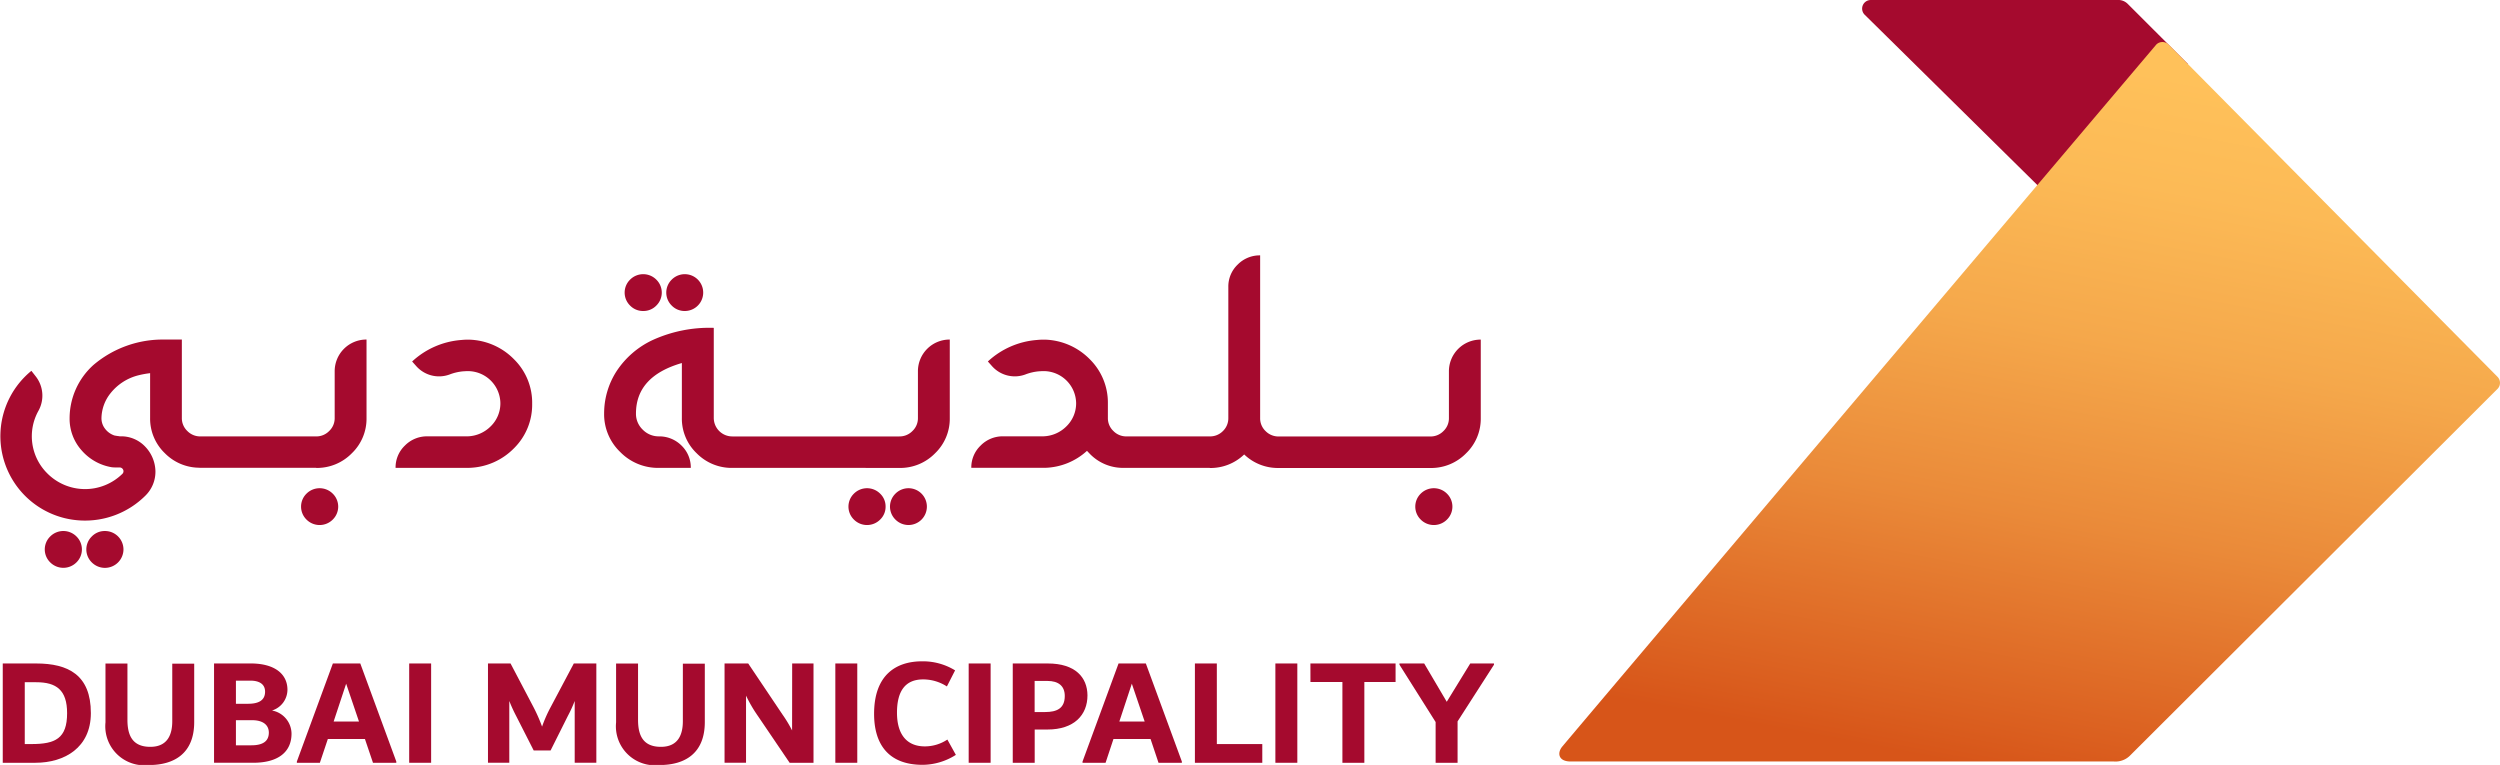 <svg xmlns="http://www.w3.org/2000/svg" xmlns:xlink="http://www.w3.org/1999/xlink" width="157" height="48.037" viewBox="0 0 157 48.037">
  <defs>
    <linearGradient id="linear-gradient" x1="0.668" y1="0.049" x2="0.433" y2="1.004" gradientUnits="objectBoundingBox">
      <stop offset="0" stop-color="#ffc15a"/>
      <stop offset="0.158" stop-color="#fcba56"/>
      <stop offset="0.38" stop-color="#f5a84b"/>
      <stop offset="0.64" stop-color="#ea8a39"/>
      <stop offset="0.926" stop-color="#db6020"/>
      <stop offset="1" stop-color="#d75519"/>
    </linearGradient>
  </defs>
  <g id="Vector_Smart_Object_copy_2" data-name="Vector Smart Object copy 2" transform="translate(-172.953 -184.259)">
    <g id="Group_3" data-name="Group 3" transform="translate(172.953 184.259)">
      <g id="Group_1" data-name="Group 1" transform="translate(0 16.037)">
        <path id="Path_1" data-name="Path 1" d="M179.913,213.878a1.16,1.16,0,0,0-1.166-1.156,1.126,1.126,0,0,0-.822.341,1.138,1.138,0,0,0,0,1.631,1.164,1.164,0,0,0,1.988-.815Z" transform="translate(-172.159 -195.411)" fill="#a50a2e"/>
        <path id="Path_2" data-name="Path 2" d="M177.341,214.693a1.14,1.14,0,0,0,0-1.631,1.162,1.162,0,0,0-1.644,0,1.138,1.138,0,0,0,0,1.631,1.164,1.164,0,0,0,1.644,0Z" transform="translate(-172.541 -195.411)" fill="#a50a2e"/>
        <path id="Path_3" data-name="Path 3" d="M192.808,210.522a3.06,3.06,0,0,0,2.237-.918,3.011,3.011,0,0,0,.926-2.218v-4.927a1.989,1.989,0,0,0-2,1.989v2.939a1.1,1.1,0,0,1-.344.815,1.126,1.126,0,0,1-.822.341h-7.266a1.125,1.125,0,0,1-.822-.341,1.106,1.106,0,0,1-.344-.815v-4.927h-1.093a6.717,6.717,0,0,0-4.456,1.594,4.507,4.507,0,0,0-1.5,3.343,2.975,2.975,0,0,0,.75,2.016,3.2,3.2,0,0,0,1.9,1.066c.042.006.108.01.2.013s.19,0,.3,0a.243.243,0,0,1,.216.149.229.229,0,0,1-.054.255,3.346,3.346,0,0,1-4.726-.045,3.281,3.281,0,0,1-.552-3.9,1.962,1.962,0,0,0-.154-2.169l-.28-.358a5.3,5.3,0,0,0,3.145,9.4,5.364,5.364,0,0,0,3.994-1.541,2.105,2.105,0,0,0,.651-1.582,2.3,2.3,0,0,0-.641-1.514,2.073,2.073,0,0,0-1.591-.649h-.018a.025.025,0,0,1-.018-.01.57.57,0,0,1-.1-.009l-.113-.018c-.039-.006-.071-.012-.095-.017a1.226,1.226,0,0,1-.587-.422,1.072,1.072,0,0,1-.226-.671,2.572,2.572,0,0,1,.587-1.582,3.231,3.231,0,0,1,1.717-1.1,6.016,6.016,0,0,1,.714-.134.079.079,0,0,0,.037-.01v2.814a3.01,3.01,0,0,0,.926,2.218,3.054,3.054,0,0,0,2.173.912v.006h7.33Z" transform="translate(-172.953 -197.173)" fill="#a50a2e"/>
        <path id="Path_4" data-name="Path 4" d="M189.433,210.768a1.141,1.141,0,0,0,0,1.631,1.163,1.163,0,0,0,1.645,0,1.139,1.139,0,0,0,0-1.631,1.165,1.165,0,0,0-1.645,0Z" transform="translate(-170.183 -195.805)" fill="#a50a2e"/>
        <path id="Path_5" data-name="Path 5" d="M202.733,206.489a3.825,3.825,0,0,0-1.13-2.781,4.1,4.1,0,0,0-2.811-1.242h-.127a3.673,3.673,0,0,0-.37.019,5.1,5.1,0,0,0-3.1,1.352l.28.314a1.914,1.914,0,0,0,2.078.5,3.09,3.09,0,0,1,.895-.2h.027c.067-.006.127-.009.181-.009h.081a2.043,2.043,0,0,1,2,2.007,2.008,2.008,0,0,1-.6,1.451,2.131,2.131,0,0,1-1.455.637h-2.53a1.937,1.937,0,0,0-1.409.578,1.892,1.892,0,0,0-.588,1.4h4.636a4.1,4.1,0,0,0,2.811-1.24A3.84,3.84,0,0,0,202.733,206.489Z" transform="translate(-169.313 -197.172)" fill="#a50a2e"/>
        <path id="Path_6" data-name="Path 6" d="M207.6,201.268a1.126,1.126,0,0,0,.822-.34,1.14,1.14,0,0,0,0-1.631,1.162,1.162,0,0,0-1.645,0,1.141,1.141,0,0,0,0,1.631A1.129,1.129,0,0,0,207.6,201.268Z" transform="translate(-167.206 -197.774)" fill="#a50a2e"/>
        <path id="Path_7" data-name="Path 7" d="M209.831,201.268a1.156,1.156,0,1,0-.823-1.971,1.141,1.141,0,0,0,0,1.631A1.128,1.128,0,0,0,209.831,201.268Z" transform="translate(-166.823 -197.774)" fill="#a50a2e"/>
        <path id="Path_8" data-name="Path 8" d="M221,210.768a1.14,1.14,0,0,0,0,1.631,1.155,1.155,0,1,0,0-1.631Z" transform="translate(-164.765 -195.805)" fill="#a50a2e"/>
        <path id="Path_9" data-name="Path 9" d="M220.762,211.583a1.108,1.108,0,0,0-.343-.815,1.165,1.165,0,0,0-1.645,0,1.139,1.139,0,0,0,0,1.631,1.163,1.163,0,0,0,1.645,0A1.11,1.11,0,0,0,220.762,211.583Z" transform="translate(-165.147 -195.805)" fill="#a50a2e"/>
        <path id="Path_10" data-name="Path 10" d="M221.754,210.63h2.124a3.061,3.061,0,0,0,2.237-.918,3.01,3.01,0,0,0,.926-2.218v-4.927a1.988,1.988,0,0,0-2,1.989v2.939a1.1,1.1,0,0,1-.344.815,1.127,1.127,0,0,1-.822.341H213.386a1.162,1.162,0,0,1-1.166-1.156v-5.663a8.6,8.6,0,0,0-3.809.752,5.489,5.489,0,0,0-2.305,1.985,4.892,4.892,0,0,0-.772,2.647,3.277,3.277,0,0,0,1.008,2.41,3.322,3.322,0,0,0,2.435,1h2a1.91,1.91,0,0,0-.588-1.406,1.971,1.971,0,0,0-1.41-.573,1.4,1.4,0,0,1-1.021-.422,1.373,1.373,0,0,1-.424-1.012q0-2.338,2.882-3.172v3.45a3,3,0,0,0,.931,2.218,3.075,3.075,0,0,0,2.242.918h8.368Z" transform="translate(-167.395 -197.28)" fill="#a50a2e"/>
        <path id="Path_11" data-name="Path 11" d="M239.992,211.3a3.039,3.039,0,0,0,2.16-.851,3.054,3.054,0,0,0,2.133.851h9.561a3.061,3.061,0,0,0,2.237-.918,3.011,3.011,0,0,0,.926-2.218v-4.927a1.99,1.99,0,0,0-2,1.989v2.939a1.1,1.1,0,0,1-.343.815,1.126,1.126,0,0,1-.822.341H244.32a1.134,1.134,0,0,1-.823-.337,1.1,1.1,0,0,1-.343-.82V197.947a1.941,1.941,0,0,0-1.41.578,1.9,1.9,0,0,0-.588,1.4v8.234a1.111,1.111,0,0,1-.338.82,1.128,1.128,0,0,1-.827.337h-5.233a1.123,1.123,0,0,1-.822-.341,1.1,1.1,0,0,1-.344-.815v-.932a3.827,3.827,0,0,0-1.13-2.751,4.114,4.114,0,0,0-2.81-1.237h-.127a3.7,3.7,0,0,0-.37.019,5.1,5.1,0,0,0-3.1,1.352l.28.314a1.915,1.915,0,0,0,2.079.5,3.081,3.081,0,0,1,.894-.2h.027c.067-.006.127-.009.182-.009h.081a2.044,2.044,0,0,1,2,2.007,2.01,2.01,0,0,1-.6,1.451,2.133,2.133,0,0,1-1.455.637h-2.53a1.938,1.938,0,0,0-1.41.578,1.894,1.894,0,0,0-.588,1.4h4.636a4.074,4.074,0,0,0,2.629-1.066c.061.066.123.131.19.2a2.9,2.9,0,0,0,2.124.869h5.4Z" transform="translate(-164.017 -197.947)" fill="#a50a2e"/>
        <path id="Path_12" data-name="Path 12" d="M249.155,210.768a1.141,1.141,0,0,0,0,1.631,1.163,1.163,0,0,0,1.645,0,1.141,1.141,0,0,0,0-1.631,1.165,1.165,0,0,0-1.645,0Z" transform="translate(-159.932 -195.805)" fill="#a50a2e"/>
        <path id="Path_13" data-name="Path 13" d="M175.2,219.822h-2.1v6.236h2.048c1.835,0,3.485-.953,3.485-3.118C178.637,220.534,177.2,219.822,175.2,219.822Zm-.291,5.062h-.427V221h.718c1.262,0,1.941.482,1.941,1.944C177.142,224.537,176.395,224.883,174.909,224.883Z" transform="translate(-172.927 -194.193)" fill="#a50a2e"/>
        <path id="Path_14" data-name="Path 14" d="M182.8,223.45c0,.818-.282,1.607-1.378,1.607-1.126,0-1.437-.722-1.437-1.7v-3.532h-1.379v3.7a2.45,2.45,0,0,0,2.728,2.675c1.592,0,2.844-.731,2.844-2.7v-3.667H182.8Z" transform="translate(-171.982 -194.193)" fill="#a50a2e"/>
        <path id="Path_15" data-name="Path 15" d="M188.065,222.776a1.375,1.375,0,0,0,.971-1.3c0-.982-.786-1.655-2.31-1.655h-2.3v6.236h2.466c1.543,0,2.4-.664,2.4-1.828A1.493,1.493,0,0,0,188.065,222.776ZM185.8,220.9h.9c.611,0,.931.25.931.693,0,.578-.456.76-1.068.76H185.8Zm.971,4.062H185.8v-1.578h1.01c.738,0,1.057.337,1.057.779S187.619,224.961,186.774,224.961Z" transform="translate(-170.984 -194.193)" fill="#a50a2e"/>
        <path id="Path_16" data-name="Path 16" d="M191.126,219.822l-2.262,6.159v.077h1.446l.5-1.492h2.33l.505,1.492h1.465v-.077l-2.262-6.159Zm.048,3.647.786-2.377.806,2.377Z" transform="translate(-170.222 -194.193)" fill="#a50a2e"/>
        <rect id="Rectangle_1" data-name="Rectangle 1" width="1.378" height="6.236" transform="translate(25.697 25.629)" fill="#a50a2e"/>
        <path id="Path_17" data-name="Path 17" d="M203.05,222.555a8.516,8.516,0,0,0-.544,1.232,10.375,10.375,0,0,0-.543-1.232l-1.437-2.734h-1.417v6.236h1.339v-3.879a9.7,9.7,0,0,0,.427.934l1.106,2.175h1.059l1.088-2.175a8.212,8.212,0,0,0,.427-.934v3.879h1.359v-6.236H204.5Z" transform="translate(-168.464 -194.193)" fill="#a50a2e"/>
        <path id="Path_18" data-name="Path 18" d="M210.168,223.45c0,.818-.281,1.607-1.378,1.607-1.126,0-1.436-.722-1.436-1.7v-3.532h-1.379v3.7a2.45,2.45,0,0,0,2.728,2.675c1.592,0,2.844-.731,2.844-2.7v-3.667h-1.378Z" transform="translate(-167.285 -194.193)" fill="#a50a2e"/>
        <path id="Path_19" data-name="Path 19" d="M216.03,224.027a8.188,8.188,0,0,0-.611-1.011l-2.145-3.195h-1.485v6.236h1.349v-4.215a8.914,8.914,0,0,0,.767,1.309l1.97,2.907h1.5v-6.236h-1.34Z" transform="translate(-166.287 -194.193)" fill="#a50a2e"/>
        <rect id="Rectangle_2" data-name="Rectangle 2" width="1.378" height="6.236" transform="translate(52.459 25.629)" fill="#a50a2e"/>
        <path id="Path_20" data-name="Path 20" d="M222.99,225.048c-1.1,0-1.748-.712-1.748-2.118,0-1.309.485-2.088,1.64-2.088a2.748,2.748,0,0,1,1.494.442l.515-1.01a3.863,3.863,0,0,0-2.077-.568c-1.582,0-3.01.809-3.01,3.3,0,1.819.825,3.2,3.048,3.2a3.937,3.937,0,0,0,2.087-.625l-.533-.962A2.551,2.551,0,0,1,222.99,225.048Z" transform="translate(-164.911 -194.212)" fill="#a50a2e"/>
        <rect id="Rectangle_3" data-name="Rectangle 3" width="1.378" height="6.236" transform="translate(60.833 25.629)" fill="#a50a2e"/>
        <path id="Path_21" data-name="Path 21" d="M229.437,219.822h-2.2v6.236h1.378V223.97h.8c1.679,0,2.514-.914,2.514-2.146C231.922,220.688,231.156,219.822,229.437,219.822Zm-.165,3.051h-.661v-1.954h.806c.67,0,1.087.3,1.087.943C230.505,222.641,230.01,222.872,229.273,222.872Z" transform="translate(-163.636 -194.193)" fill="#a50a2e"/>
        <path id="Path_22" data-name="Path 22" d="M233.239,219.822l-2.262,6.159v.077h1.447l.495-1.492h2.33l.5,1.492h1.466v-.077l-2.262-6.159Zm.049,3.647.785-2.377.806,2.377Z" transform="translate(-162.994 -194.193)" fill="#a50a2e"/>
        <path id="Path_23" data-name="Path 23" d="M238.377,219.822H237v6.236h4.232v-1.174h-2.854Z" transform="translate(-161.96 -194.193)" fill="#a50a2e"/>
        <rect id="Rectangle_4" data-name="Rectangle 4" width="1.378" height="6.236" transform="translate(80.094 25.629)" fill="#a50a2e"/>
        <path id="Path_24" data-name="Path 24" d="M243.193,220.986H245.2v5.072h1.378v-5.072h1.961v-1.164h-5.348Z" transform="translate(-160.897 -194.193)" fill="#a50a2e"/>
        <path id="Path_25" data-name="Path 25" d="M252.41,219.822l-1.476,2.406-1.417-2.406h-1.553v.077l2.271,3.6v2.56h1.379v-2.6L253.9,219.9v-.077Z" transform="translate(-160.078 -194.193)" fill="#a50a2e"/>
      </g>
      <g id="Group_2" data-name="Group 2" transform="translate(97.925)">
        <path id="Path_26" data-name="Path 26" d="M285.427,197.518l7.807-9.226s-3.67-3.67-3.779-3.777a.842.842,0,0,0-.683-.255H273.3a.541.541,0,0,0-.384.917C276.069,188.283,285.427,197.518,285.427,197.518Z" transform="translate(-253.747 -184.259)" fill="#a50a2e"/>
        <path id="Path_27" data-name="Path 27" d="M315.451,207.538l-20.63-20.84-.03-.029h0a.546.546,0,0,0-.767,0c-1.927,2.276-37.01,43.713-37.323,44.109s-.22.917.545.917h34.116a1.292,1.292,0,0,0,1.038-.4l23.051-23A.54.54,0,0,0,315.451,207.538Z" transform="translate(-256.532 -183.873)" fill="url(#linear-gradient)"/>
      </g>
    </g>
  </g>
</svg>
